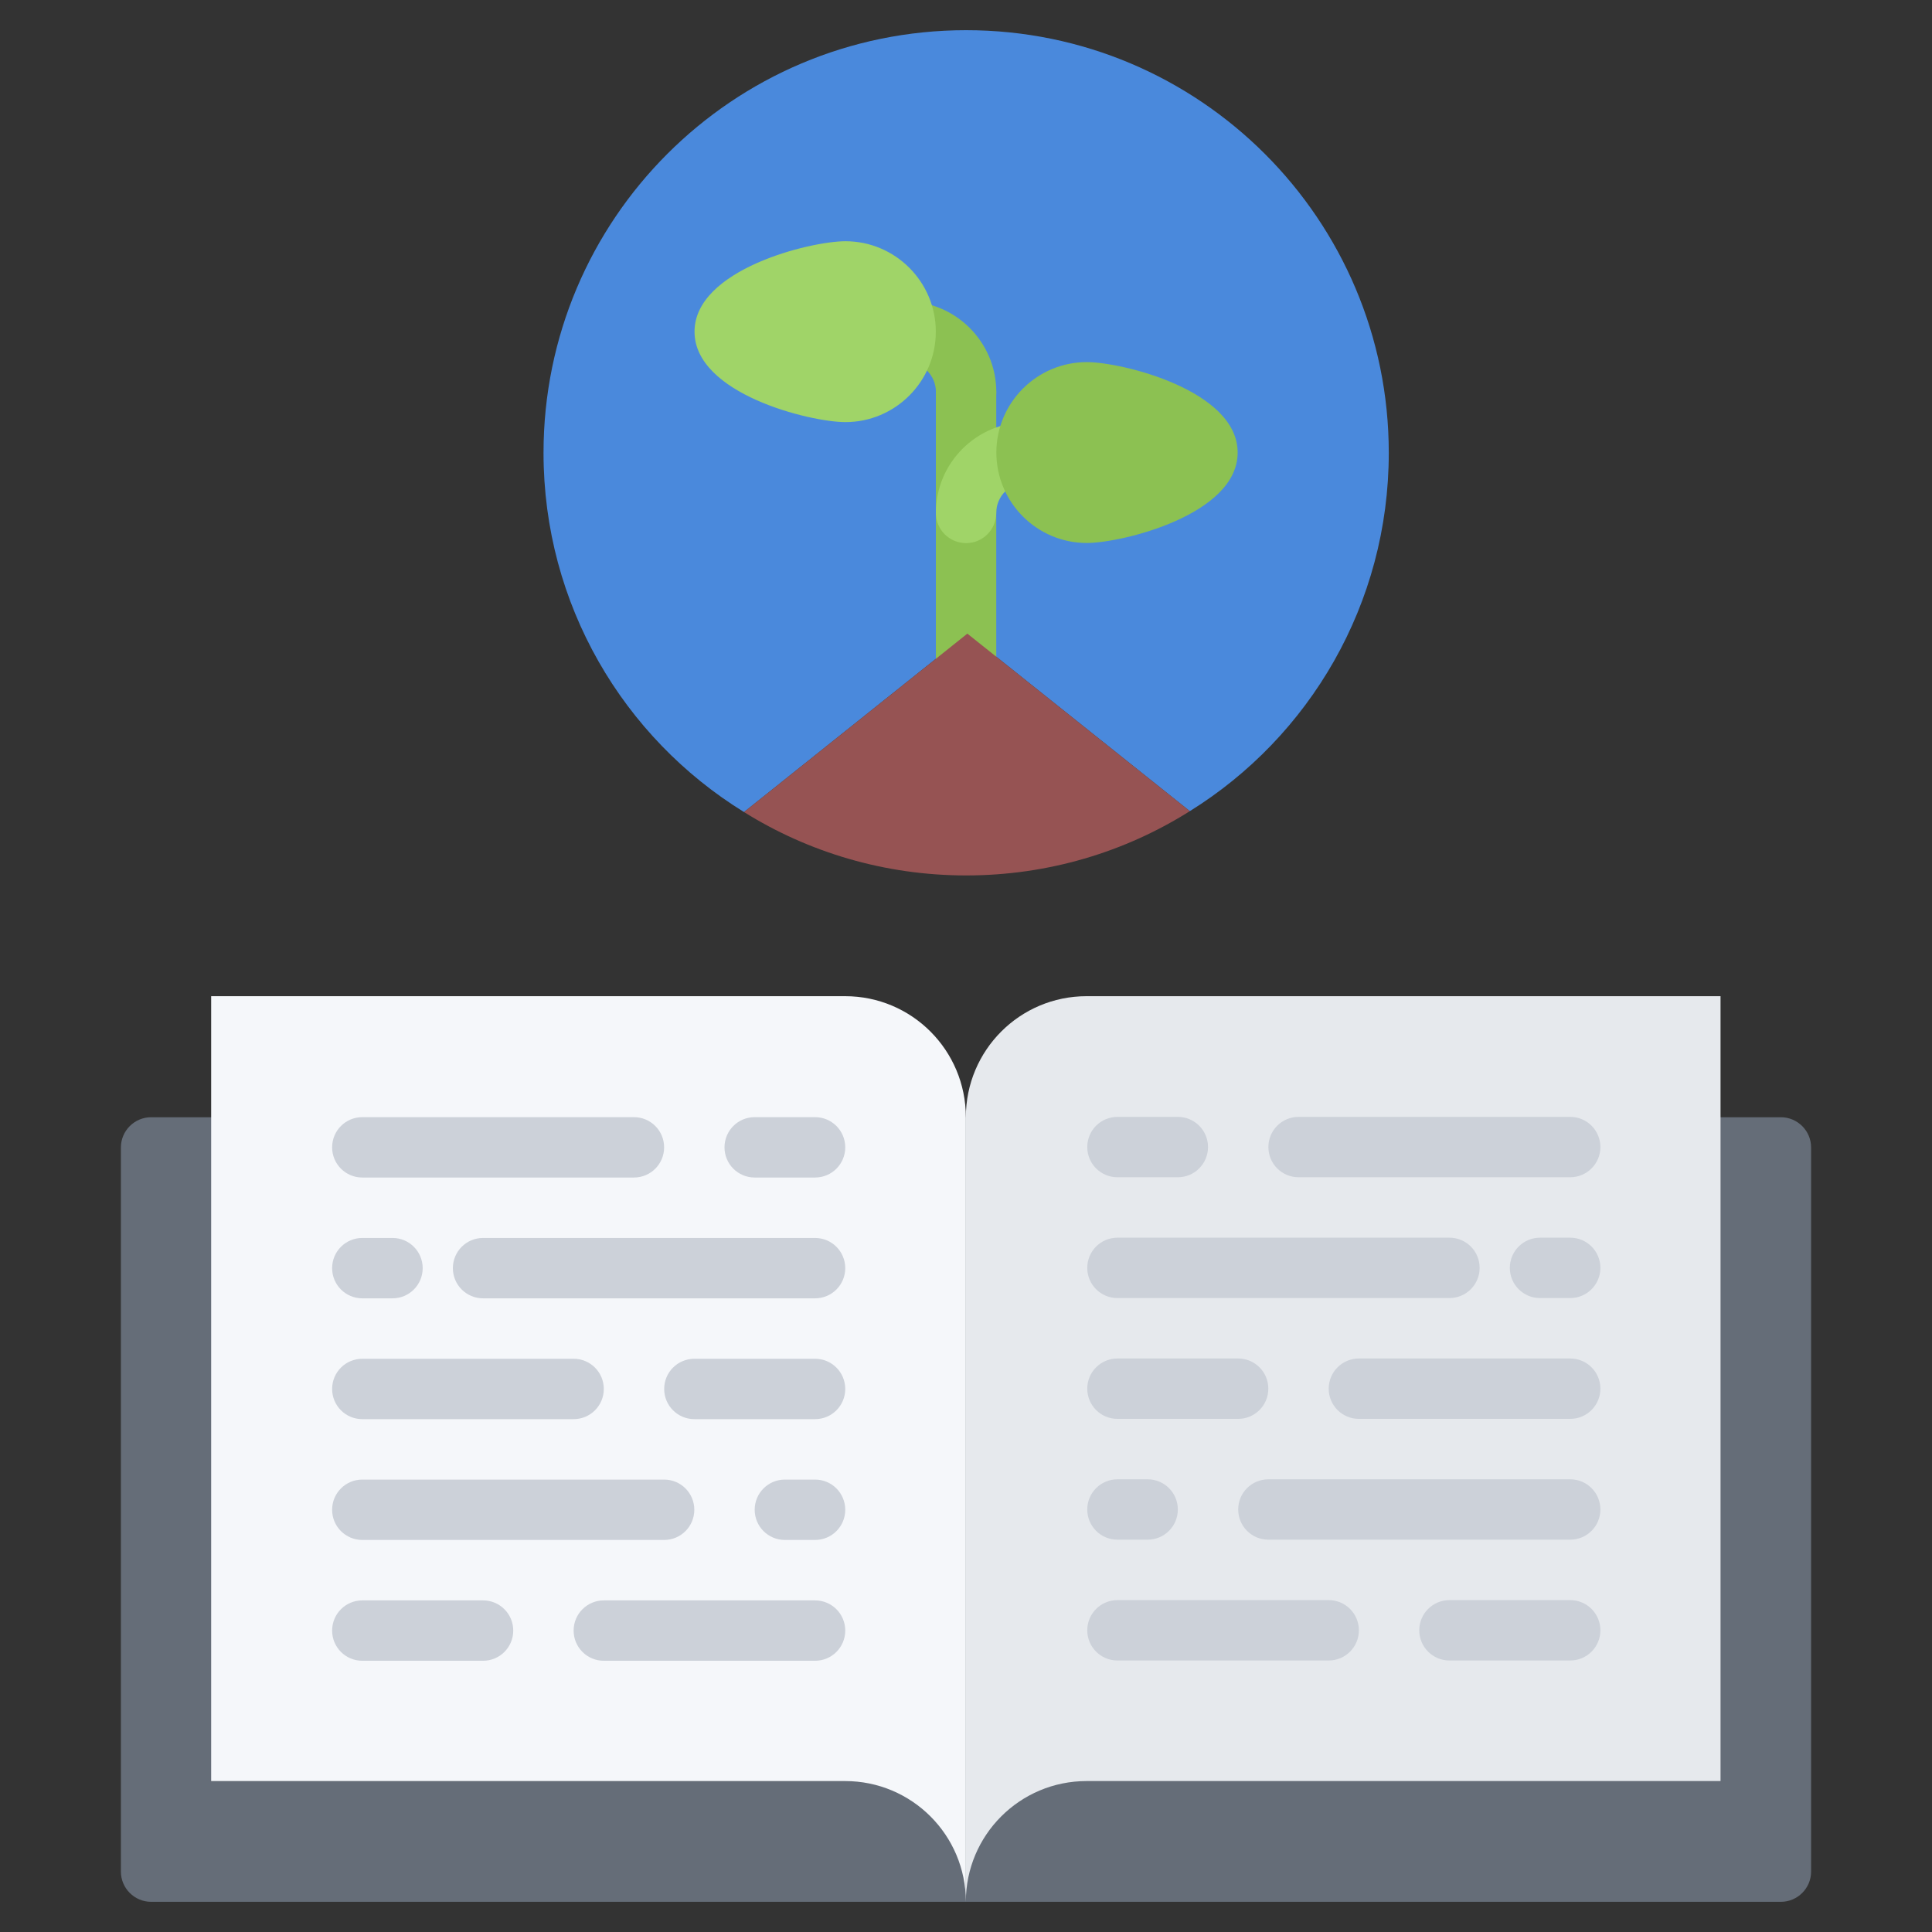 <?xml version="1.0" encoding="utf-8"?>
<!-- Generator: Adobe Illustrator 16.0.0, SVG Export Plug-In . SVG Version: 6.00 Build 0)  -->
<!DOCTYPE svg PUBLIC "-//W3C//DTD SVG 1.1//EN" "http://www.w3.org/Graphics/SVG/1.1/DTD/svg11.dtd">
<svg version="1.1" id="icons" xmlns="http://www.w3.org/2000/svg" xmlns:xlink="http://www.w3.org/1999/xlink" x="0px" y="0px"
	 width="64px" height="64px" viewBox="0 0 64 64" enable-background="new 0 0 64 64" xml:space="preserve">
<rect x="0" y="0" width="64" height="64" fill="#333333" stroke="none"/>
<g>
	<path fill="#656D78" d="M59.995,62c0,0.55-0.45,1-1,1H5.005c-0.55,0-1-0.45-1-1V38.01c0-0.55,0.45-1,1-1h53.99c0.55,0,1,0.45,1,1
		V62z"/>
	<path fill="#4A89DC" d="M32.005,1c-7.74,0-14,6.27-14,14c0,5.03,2.65,9.44,6.641,11.9l7.399-5.91l7.37,5.88
		c3.96-2.46,6.59-6.86,6.59-11.87C46.005,7.27,39.735,1,32.005,1z"/>
	<path fill="#F5F7FA" d="M31.995,37.01V63c0-2.21-1.79-4-4-4h-21V37.01V33h21C30.205,33,31.995,34.79,31.995,37.01z"/>
	<path fill="#E6E9ED" d="M35.995,59c-2.21,0-4,1.79-4,4V37.01c0-2.22,1.79-4.01,4-4.01h21v4.01V59H35.995z"/>
	<g>
		<path fill="#CCD1D9" d="M21,39.007h-8.998c-0.553,0-1-0.447-1-1s0.447-1,1-1H21c0.553,0,1,0.447,1,1S21.553,39.007,21,39.007z"/>
	</g>
	<g>
		<path fill="#CCD1D9" d="M19.002,47.011h-7c-0.553,0-1-0.447-1-1s0.447-1,1-1h7c0.553,0,1,0.447,1,1S19.555,47.011,19.002,47.011z"
			/>
	</g>
	<g>
		<path fill="#CCD1D9" d="M27,47.011h-3.998c-0.553,0-1-0.447-1-1s0.447-1,1-1H27c0.553,0,1,0.447,1,1S27.553,47.011,27,47.011z"/>
	</g>
	<g>
		<path fill="#CCD1D9" d="M27,43.009H16.002c-0.553,0-1-0.447-1-1s0.447-1,1-1H27c0.553,0,1,0.447,1,1S27.553,43.009,27,43.009z"/>
	</g>
	<g>
		<path fill="#CCD1D9" d="M13.002,43.009h-1c-0.553,0-1-0.447-1-1s0.447-1,1-1h1c0.553,0,1,0.447,1,1S13.555,43.009,13.002,43.009z"
			/>
	</g>
	<g>
		<path fill="#CCD1D9" d="M27,39.007h-2c-0.553,0-1-0.447-1-1s0.447-1,1-1h2c0.553,0,1,0.447,1,1S27.553,39.007,27,39.007z"/>
	</g>
	<g>
		<path fill="#CCD1D9" d="M22,51.013h-9.998c-0.553,0-1-0.447-1-1s0.447-1,1-1H22c0.553,0,1,0.447,1,1S22.553,51.013,22,51.013z"/>
	</g>
	<g>
		<path fill="#CCD1D9" d="M27,51.013h-1c-0.553,0-1-0.447-1-1s0.447-1,1-1h1c0.553,0,1,0.447,1,1S27.553,51.013,27,51.013z"/>
	</g>
	<g>
		<path fill="#CCD1D9" d="M16.002,55.015h-4c-0.553,0-1-0.447-1-1s0.447-1,1-1h4c0.553,0,1,0.447,1,1S16.555,55.015,16.002,55.015z"
			/>
	</g>
	<g>
		<path fill="#CCD1D9" d="M27,55.015h-6.998c-0.553,0-1-0.447-1-1s0.447-1,1-1H27c0.553,0,1,0.447,1,1S27.553,55.015,27,55.015z"/>
	</g>
	<g>
		<path fill="#CCD1D9" d="M52.015,38.998h-8.998c-0.553,0-1-0.447-1-1s0.447-1,1-1h8.998c0.553,0,1,0.447,1,1
			S52.567,38.998,52.015,38.998z"/>
	</g>
	<g>
		<path fill="#CCD1D9" d="M52.015,47.002h-7c-0.553,0-1-0.447-1-1s0.447-1,1-1h7c0.553,0,1,0.447,1,1S52.567,47.002,52.015,47.002z"
			/>
	</g>
	<g>
		<path fill="#CCD1D9" d="M41.015,47.002h-3.998c-0.553,0-1-0.447-1-1s0.447-1,1-1h3.998c0.553,0,1,0.447,1,1
			S41.567,47.002,41.015,47.002z"/>
	</g>
	<g>
		<path fill="#CCD1D9" d="M48.015,43H37.017c-0.553,0-1-0.447-1-1s0.447-1,1-1h10.998c0.553,0,1,0.447,1,1S48.567,43,48.015,43z"/>
	</g>
	<g>
		<path fill="#CCD1D9" d="M52.015,43h-1c-0.553,0-1-0.447-1-1s0.447-1,1-1h1c0.553,0,1,0.447,1,1S52.567,43,52.015,43z"/>
	</g>
	<g>
		<path fill="#CCD1D9" d="M39.017,38.998h-2c-0.553,0-1-0.447-1-1s0.447-1,1-1h2c0.553,0,1,0.447,1,1S39.569,38.998,39.017,38.998z"
			/>
	</g>
	<g>
		<path fill="#CCD1D9" d="M52.015,51.004h-9.998c-0.553,0-1-0.447-1-1s0.447-1,1-1h9.998c0.553,0,1,0.447,1,1
			S52.567,51.004,52.015,51.004z"/>
	</g>
	<g>
		<path fill="#CCD1D9" d="M38.017,51.004h-1c-0.553,0-1-0.447-1-1s0.447-1,1-1h1c0.553,0,1,0.447,1,1S38.569,51.004,38.017,51.004z"
			/>
	</g>
	<g>
		<path fill="#CCD1D9" d="M52.015,55.006h-4c-0.553,0-1-0.447-1-1s0.447-1,1-1h4c0.553,0,1,0.447,1,1S52.567,55.006,52.015,55.006z"
			/>
	</g>
	<g>
		<path fill="#CCD1D9" d="M44.015,55.006h-6.998c-0.553,0-1-0.447-1-1s0.447-1,1-1h6.998c0.553,0,1,0.447,1,1
			S44.567,55.006,44.015,55.006z"/>
	</g>
	<g>
		<g>
			<path fill="#8CC152" d="M32.002,24.991c-0.553,0-1-0.447-1-1V12.987c0-0.553,0.447-1,1-1s1,0.447,1,1v11.004
				C33.002,24.544,32.555,24.991,32.002,24.991z"/>
		</g>
		<g>
			<path fill="#A0D468" d="M32.002,17.991c-0.553,0-1-0.447-1-1c0-1.656,1.347-3.004,3.003-3.004c0.553,0,1,0.447,1,1s-0.447,1-1,1
				s-1.003,0.45-1.003,1.004C33.002,17.544,32.555,17.991,32.002,17.991z"/>
		</g>
		<g>
			<path fill="#8CC152" d="M32.004,13.987c-0.553,0-1-0.447-1-1c0-0.554-0.45-1.004-1.003-1.004s-1-0.447-1-1s0.447-1,1-1
				c1.656,0,3.003,1.348,3.003,3.004C33.004,13.54,32.557,13.987,32.004,13.987z"/>
		</g>
		<path fill="#A0D468" d="M28.005,8.991c1.101,0,1.99,0.89,1.99,1.99c0,1.109-0.89,2-1.99,2c-1.1,0-4-0.891-4-2
			C24.005,9.881,26.905,8.991,28.005,8.991z"/>
		<g>
			<path fill="#A0D468" d="M28.005,13.983c-1.164,0-4.998-0.934-4.998-2.996s3.834-2.996,4.998-2.996
				c1.651,0,2.995,1.344,2.995,2.996S29.656,13.983,28.005,13.983z M25.094,10.987c0.482,0.428,2.088,0.996,2.911,0.996
				c0.549,0,0.995-0.447,0.995-0.996s-0.446-0.996-0.995-0.996C27.182,9.991,25.576,10.56,25.094,10.987z"/>
		</g>
		<path fill="#8CC152" d="M35.995,12.991c1.11,0,4,0.899,4,2c0,1.1-2.89,1.99-4,1.99c-1.1,0-1.99-0.891-1.99-1.99v-0.01
			C34.015,13.881,34.896,12.991,35.995,12.991z"/>
		<g>
			<path fill="#8CC152" d="M36.001,17.987c-1.651,0-2.995-1.344-2.995-2.996s1.344-2.996,2.995-2.996
				c1.164,0,4.998,0.934,4.998,2.996S37.165,17.987,36.001,17.987z M36.001,13.995c-0.549,0-0.995,0.447-0.995,0.996
				s0.446,0.996,0.995,0.996c0.823,0,2.429-0.568,2.911-0.996C38.43,14.563,36.824,13.995,36.001,13.995z"/>
		</g>
	</g>
	<path fill="#965353" d="M32.045,20.99l7.37,5.88c-2.14,1.35-4.689,2.13-7.41,2.13c-2.7,0-5.229-0.77-7.359-2.1L32.045,20.99z"/>
</g>
</svg>
